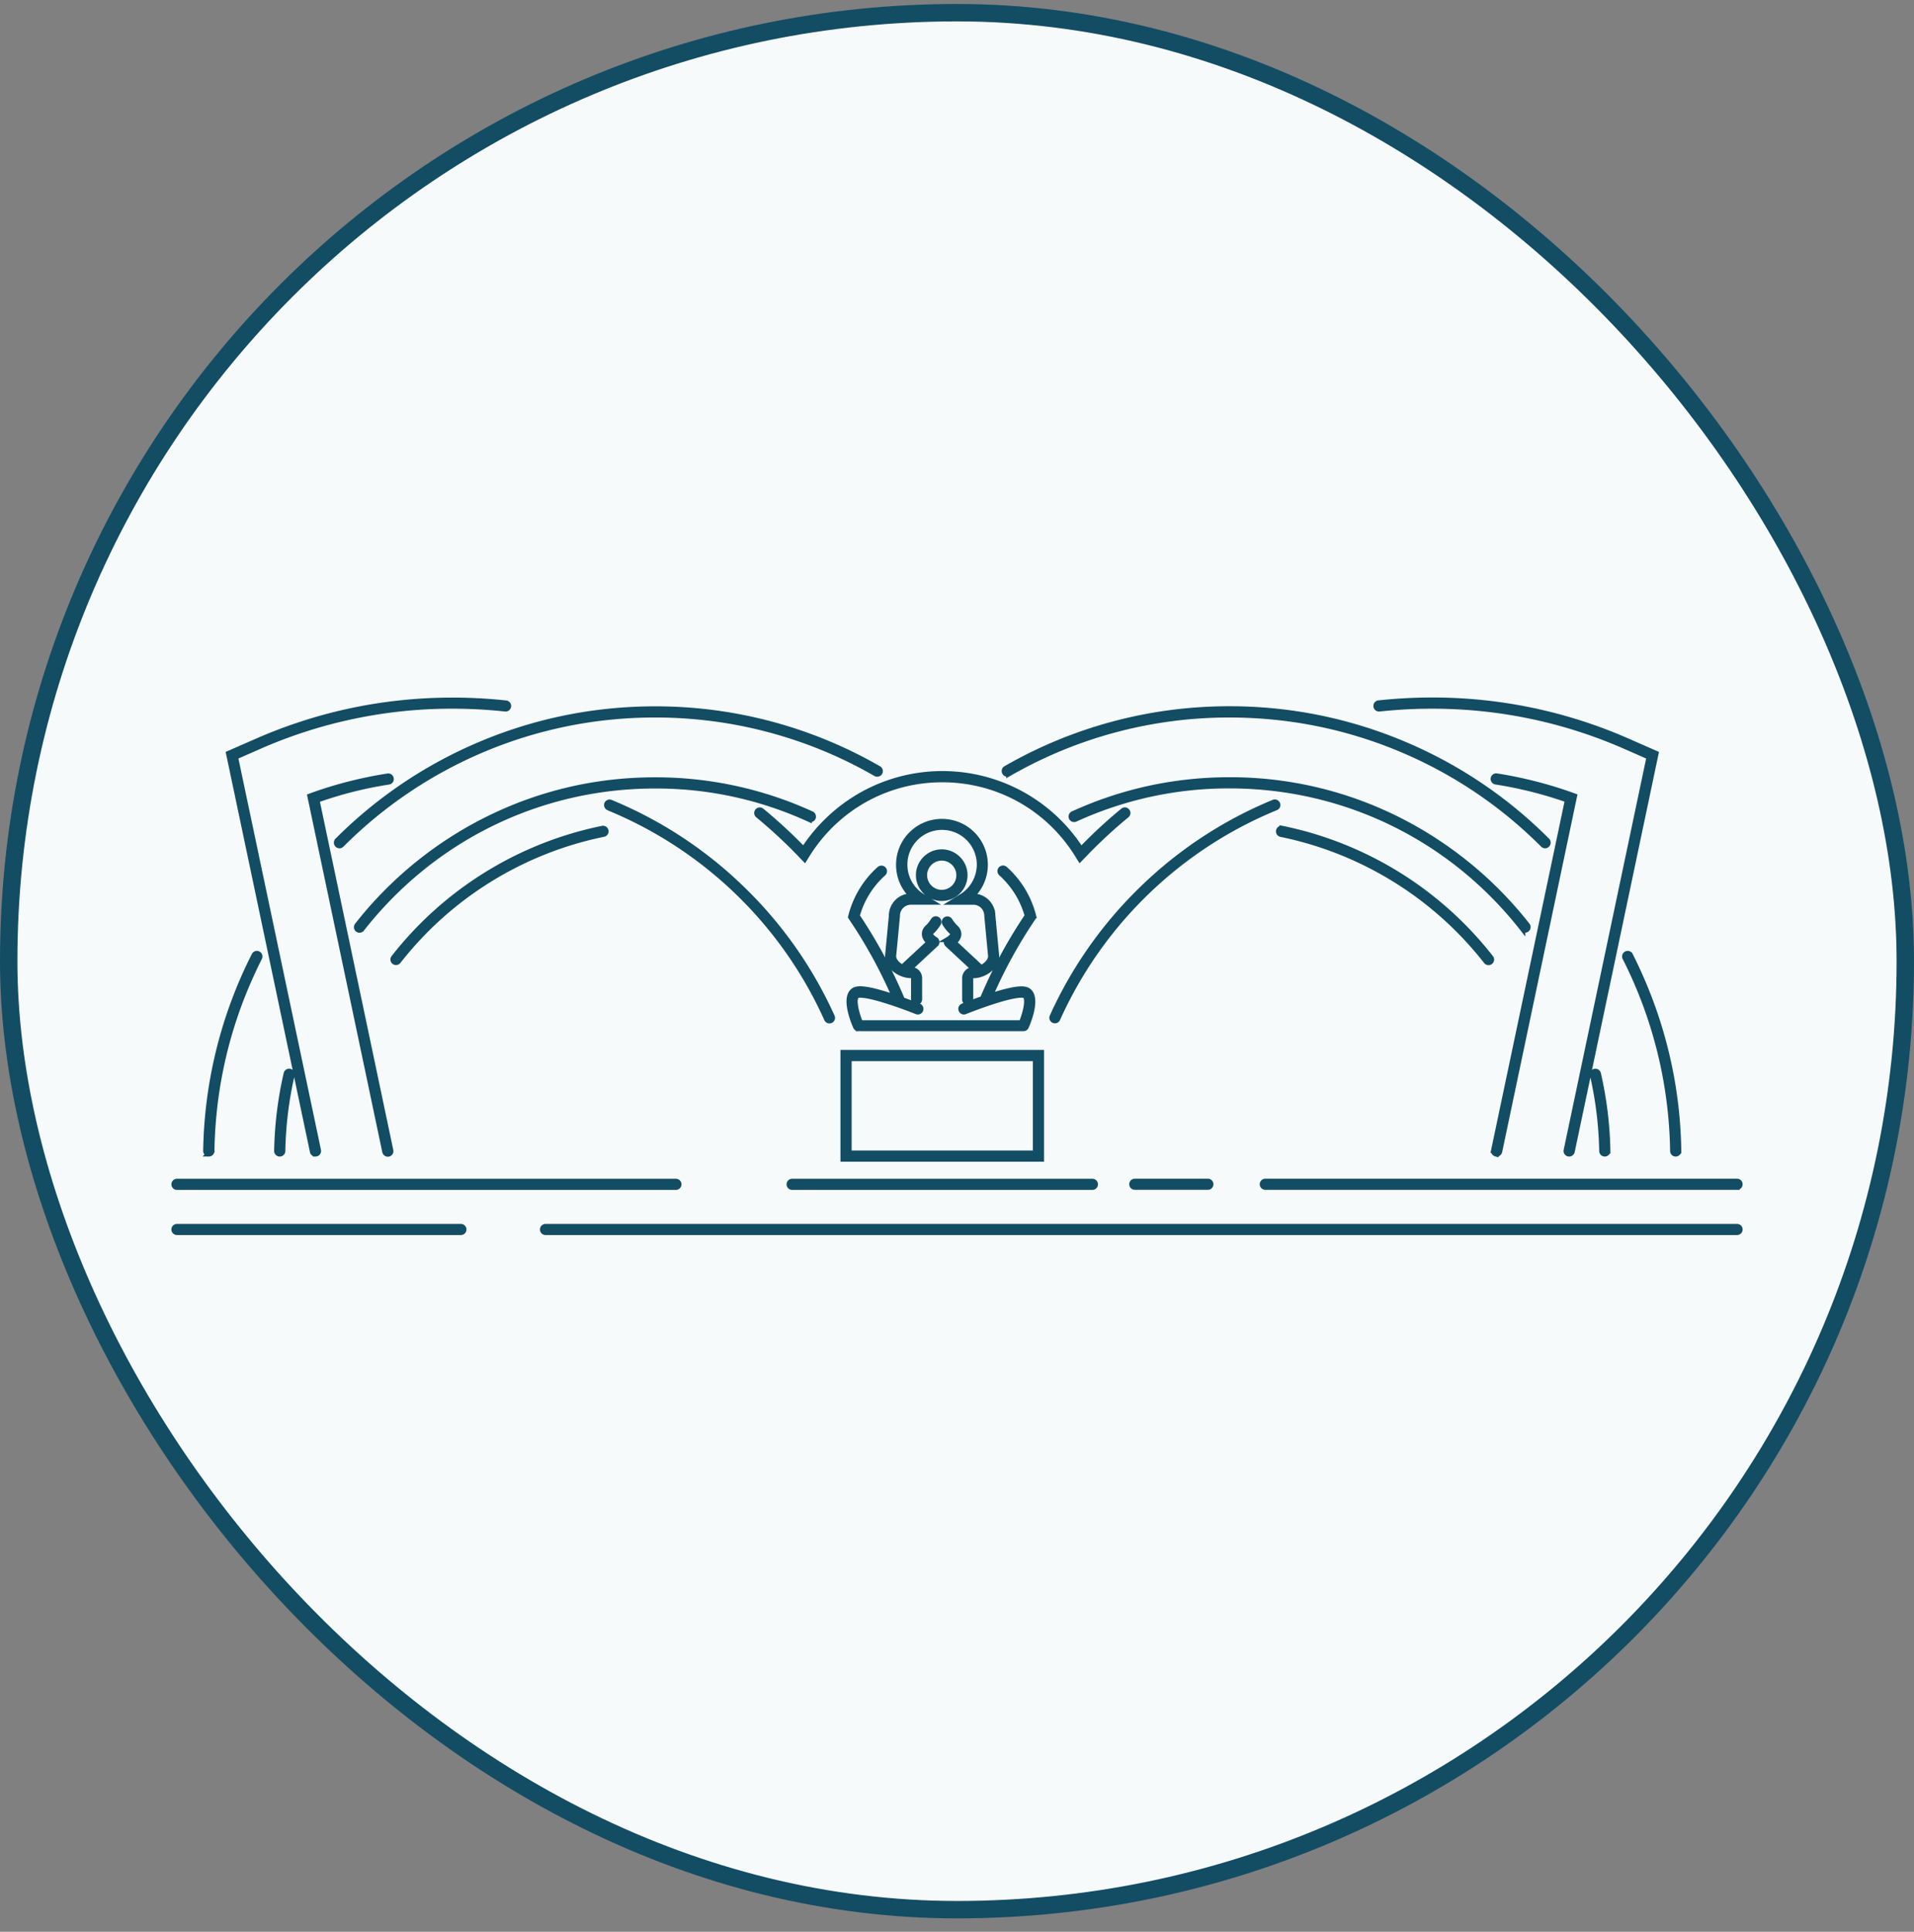 <svg xmlns="http://www.w3.org/2000/svg" width="110" height="111" fill="none" viewBox="0 0 110 111"><rect x="0" y="0" width="110" height="111" fill="#808080" stroke="none"/><rect width="109" height="109" x=".5" y=".729" fill="#F7FAFB" rx="54.5"/><path fill="#124D64" stroke="#124D64" stroke-width=".3" d="m51.236 52.605-.22 2.314v.014c0 .633.722 1.121 1.342 1.121.08 0 .15.066.15.15v1.221c0 .094.075.169.169.169a.168.168 0 0 0 .169-.169v-1.22a.493.493 0 0 0-.493-.493c-.038 0-.08-.005-.122-.01l1.553-1.445a.155.155 0 0 0 .052-.145.17.17 0 0 0-.084-.132c-.085-.047-.268-.188-.282-.31 0-.019-.005-.07.094-.155.169-.14.347-.422.366-.455a.169.169 0 0 0-.056-.235.165.165 0 0 0-.235.057c-.047.07-.188.281-.296.375-.197.165-.22.338-.211.45.019.189.15.343.268.442l-1.54 1.431c-.277-.14-.502-.38-.507-.642l.22-2.31v-.014c0-.431.348-.779.78-.779h1.201l-.52-.319A2.132 2.132 0 0 1 52 49.681a2.137 2.137 0 0 1 2.178-2.145 2.15 2.15 0 0 1 2.107 2.023 2.157 2.157 0 0 1-1.028 1.957l-.52.32h1.2c.432 0 .78.346.78.778l.22 2.328c-.004.272-.253.526-.549.662l-1.558-1.45c.117-.104.249-.254.268-.441.009-.113-.02-.287-.212-.451a2.086 2.086 0 0 1-.295-.376.174.174 0 0 0-.235-.056.174.174 0 0 0-.056.235c.018.033.197.31.366.455.098.085.094.136.094.155-.01.117-.193.258-.282.31a.17.17 0 0 0-.084.131.18.18 0 0 0 .051.146l1.558 1.45c-.023 0-.042.005-.065.005a.493.493 0 0 0-.493.492v1.22c0 .095.075.17.169.17a.168.168 0 0 0 .169-.17v-1.22c0-.08.066-.15.15-.15.62 0 1.342-.488 1.342-1.121l-.22-2.328a1.123 1.123 0 0 0-1.122-1.113h-.09a2.486 2.486 0 0 0-1.67-4.294 2.48 2.48 0 0 0-1.783.713 2.462 2.462 0 0 0-.742 1.774c0 .7.282 1.343.779 1.807h-.084c-.601-.01-1.103.493-1.108 1.108ZM45.524 68.22h17.258a.168.168 0 0 0 .169-.17.168.168 0 0 0-.17-.168H45.525a.168.168 0 0 0-.169.169c0 .094.075.169.17.169Zm3.534-11.307c-.587.404-.005 1.807.117 2.084.029.066.09.103.155.103a.19.19 0 0 0 .07-.014c.006 0 .006-.004.01-.004a.155.155 0 0 0 .08.018h9.326c.01 0 .018 0 .033-.004h.009c.01 0 .014-.005.023-.005.005 0 .005 0 .01-.005.01-.004.019-.009.023-.014l.005-.004c.005-.005.014-.01.019-.014l.004-.005c.005-.005.01-.01.014-.019l.005-.005c.005-.009.01-.014.014-.023.127-.282.7-1.68.118-2.084-.179-.122-.582-.202-2.136.3l-.047.015a27.683 27.683 0 0 1 2.46-4.483l.042-.065-.019-.075a5.4 5.4 0 0 0-1.633-2.685.176.176 0 0 0-.244.014.176.176 0 0 0 .014.244 5.086 5.086 0 0 1 1.511 2.44 28.046 28.046 0 0 0-2.553 4.718c-.005.014-.01.028-.01.042-.633.22-1.14.422-1.145.427a.17.17 0 0 0-.094.225.17.17 0 0 0 .226.094c.009-.005.779-.314 1.595-.577 1.544-.498 1.807-.362 1.835-.343.244.17.043.995-.192 1.563H49.49c-.014 0-.028 0-.042.005-.235-.568-.441-1.399-.197-1.568.023-.019.286-.155 1.83.343.821.263 1.591.572 1.6.577a.17.17 0 0 0 .226-.094.17.17 0 0 0-.094-.225c-.005 0-.432-.174-.99-.37a.207.207 0 0 0-.01-.095 28.23 28.23 0 0 0-2.553-4.717 5.064 5.064 0 0 1 1.511-2.44.176.176 0 0 0 .014-.244.176.176 0 0 0-.244-.014 5.4 5.4 0 0 0-1.633 2.684l-.019.075.042.066a27.508 27.508 0 0 1 2.488 4.543c-.075-.023-.15-.051-.225-.075-1.554-.511-1.958-.432-2.136-.31Zm6.397-6.627c0-.736-.6-1.333-1.333-1.333-.732 0-1.333.601-1.333 1.333 0 .737.601 1.333 1.333 1.333.733 0 1.333-.596 1.333-1.333Zm-1.333.995a.994.994 0 0 1-.99-.99c0-.544.446-.99.99-.99.545 0 .99.446.99.99 0 .545-.445.99-.99.99Zm-5.67 15.32h11.4v-6.12h-11.4v6.12Zm.343-5.778H59.51v5.435H48.795v-5.435Zm24.626-14.63a.17.17 0 0 0-.225-.093 23.865 23.865 0 0 0-7.537 4.947 23.981 23.981 0 0 0-5.187 7.364.172.172 0 0 0 .085.225c.023.01.047.014.07.014a.17.17 0 0 0 .155-.099 23.578 23.578 0 0 1 12.54-12.137.163.163 0 0 0 .1-.22Zm6.91.888a21.484 21.484 0 0 0-9.67-2.272c-3.134 0-6.162.657-9.001 1.953a.172.172 0 0 0-.085.225c.038.084.141.122.226.084a21.158 21.158 0 0 1 8.86-1.92c6.614 0 12.757 2.995 16.85 8.224a.173.173 0 0 0 .136.065.164.164 0 0 0 .103-.037.167.167 0 0 0 .028-.24 21.99 21.99 0 0 0-7.448-6.082Zm-7.782 20.965c0 .094.075.17.168.17h27.114a.168.168 0 0 0 .169-.17.168.168 0 0 0-.169-.169H72.717a.168.168 0 0 0-.168.17Zm-26.044-20.97c.084.038.188 0 .225-.084a.172.172 0 0 0-.084-.226 21.536 21.536 0 0 0-9.002-1.952c-3.393 0-6.646.765-9.668 2.272a21.946 21.946 0 0 0-7.449 6.082.17.17 0 0 0 .268.211c4.097-5.223 10.236-8.222 16.849-8.222a21.086 21.086 0 0 1 8.861 1.92Zm-24.166-2.145a.168.168 0 0 0 .14-.197.168.168 0 0 0-.197-.14c-1.468.23-2.928.6-4.327 1.102l-.14.052 4.303 20.43c.019.08.09.136.17.136.009 0 .023 0 .037-.004a.17.17 0 0 0 .131-.202l-4.243-20.135a22.518 22.518 0 0 1 4.126-1.042Zm12.634 1.488a23.578 23.578 0 0 1 12.541 12.137.17.17 0 0 0 .155.099.168.168 0 0 0 .155-.24 23.902 23.902 0 0 0-5.186-7.364 23.865 23.865 0 0 0-7.538-4.946.17.17 0 0 0-.225.094.182.182 0 0 0 .098.22Zm-.352 1.183a20.41 20.41 0 0 0-11.996 7.425.17.17 0 0 0 .268.21 20.085 20.085 0 0 1 11.794-7.302.171.171 0 0 0 .136-.202.17.17 0 0 0-.202-.131Zm30.596 20.275a.168.168 0 0 0-.168.17c0 .093.075.168.168.168h4.201a.168.168 0 0 0 .169-.169.168.168 0 0 0-.169-.169h-4.2ZM12 66.305a.172.172 0 0 0 .174-.17c.052-3.29.723-6.485 2-9.499.23-.54.478-1.079.741-1.6a.171.171 0 0 0-.305-.155 25.738 25.738 0 0 0-2.783 11.25c0 .094.08.174.173.174Zm4.45-4.614a21.674 21.674 0 0 0-.545 4.44c0 .094.075.174.17.174h.004a.168.168 0 0 0 .169-.17c.028-1.473.206-2.942.535-4.369a.172.172 0 0 0-.127-.206.175.175 0 0 0-.206.131Zm1.68 4.614c.01 0 .023 0 .037-.005a.17.17 0 0 0 .132-.202l-4.769-22.603 1.39-.61a27.471 27.471 0 0 1 11.09-2.314c1.014 0 2.032.056 3.027.164a.17.17 0 0 0 .188-.15.17.17 0 0 0-.15-.188 28.865 28.865 0 0 0-3.065-.164c-3.9 0-7.678.789-11.226 2.342l-1.643.718 4.82 22.88c.014.08.09.132.169.132Zm81.702 4.172h-68.48a.168.168 0 0 0-.17.17c0 .093.075.168.17.168h68.48a.168.168 0 0 0 .169-.169.168.168 0 0 0-.169-.169Zm-80.444-22.18a.176.176 0 0 0 0 .244.17.17 0 0 0 .244 0 25.382 25.382 0 0 1 8.096-5.459 25.336 25.336 0 0 1 9.917-2.004 25.319 25.319 0 0 1 12.686 3.38c.08.046.188.018.235-.062a.174.174 0 0 0-.061-.234 25.672 25.672 0 0 0-12.855-3.426c-3.483 0-6.867.685-10.054 2.032a25.734 25.734 0 0 0-8.208 5.528ZM10.169 68.22h28.676a.168.168 0 0 0 .17-.17.168.168 0 0 0-.17-.168H10.17a.168.168 0 0 0-.169.169c0 .094.075.169.169.169Zm75.807-1.915c.014.005.024.005.038.005.08 0 .15-.057.169-.137l4.303-20.43-.14-.051a23.784 23.784 0 0 0-4.328-1.103.174.174 0 0 0-.197.14.175.175 0 0 0 .141.198 23.19 23.19 0 0 1 4.126 1.037l-4.243 20.134a.18.18 0 0 0 .131.207Zm-59.488 4.172H10.169a.168.168 0 0 0-.169.17c0 .093.075.168.169.168h16.319a.168.168 0 0 0 .169-.169.168.168 0 0 0-.17-.169Zm67.209-15.596a.171.171 0 0 0-.305.155 25.343 25.343 0 0 1 2.741 11.1c0 .094.08.169.169.169h.004c.094 0 .17-.08.17-.174a25.608 25.608 0 0 0-2.028-9.626c-.23-.549-.484-1.093-.751-1.624Zm-1.47 11.424c.1 0 .174-.08.174-.174a21.674 21.674 0 0 0-.544-4.44.169.169 0 0 0-.207-.126.169.169 0 0 0-.126.206c.328 1.427.507 2.896.535 4.37 0 .089.075.164.169.164ZM73.685 47.602a.171.171 0 0 0-.201.136.171.171 0 0 0 .136.202 20.1 20.1 0 0 1 11.794 7.303.174.174 0 0 0 .136.065.164.164 0 0 0 .103-.037.167.167 0 0 0 .028-.24 20.409 20.409 0 0 0-11.996-7.43Zm5.585-6.867a28.19 28.19 0 0 1 3.028-.164c3.853 0 7.584.78 11.09 2.314l1.39.61-4.764 22.603a.168.168 0 0 0 .13.202c.015.005.024.005.038.005.08 0 .15-.056.17-.136l4.791-22.74.029-.136-1.648-.722a27.825 27.825 0 0 0-11.226-2.343c-1.023 0-2.056.057-3.065.165a.166.166 0 0 0-.15.188.17.17 0 0 0 .187.154Zm-33.088 8.073c-.127-.136-.253-.258-.37-.376a28.059 28.059 0 0 0-2.038-1.849.166.166 0 0 0-.239.024.166.166 0 0 0 .024.24c.694.572 1.37 1.187 2.013 1.825.164.164.333.338.516.53l.155.16.117-.188c1.68-2.736 4.595-4.374 7.796-4.374 3.201 0 6.116 1.633 7.796 4.374l.117.188.155-.16a28.486 28.486 0 0 1 2.53-2.356.167.167 0 0 0 .023-.24.167.167 0 0 0-.24-.023 28.059 28.059 0 0 0-2.036 1.85c-.117.117-.24.244-.37.375a9.474 9.474 0 0 0-12.677-3.102 9.626 9.626 0 0 0-3.272 3.102Zm11.795-4.35a25.336 25.336 0 0 1 12.686-3.38c3.44 0 6.777.676 9.917 2.004a25.38 25.38 0 0 1 8.096 5.459.17.17 0 0 0 .244 0 .176.176 0 0 0 0-.245 25.696 25.696 0 0 0-8.209-5.533 25.672 25.672 0 0 0-10.053-2.032 25.689 25.689 0 0 0-12.855 3.426.17.17 0 0 0-.061.235.17.17 0 0 0 .235.065Z"/><rect width="109" height="109" x=".5" y=".729" stroke="#124D64" rx="54.5"/></svg>